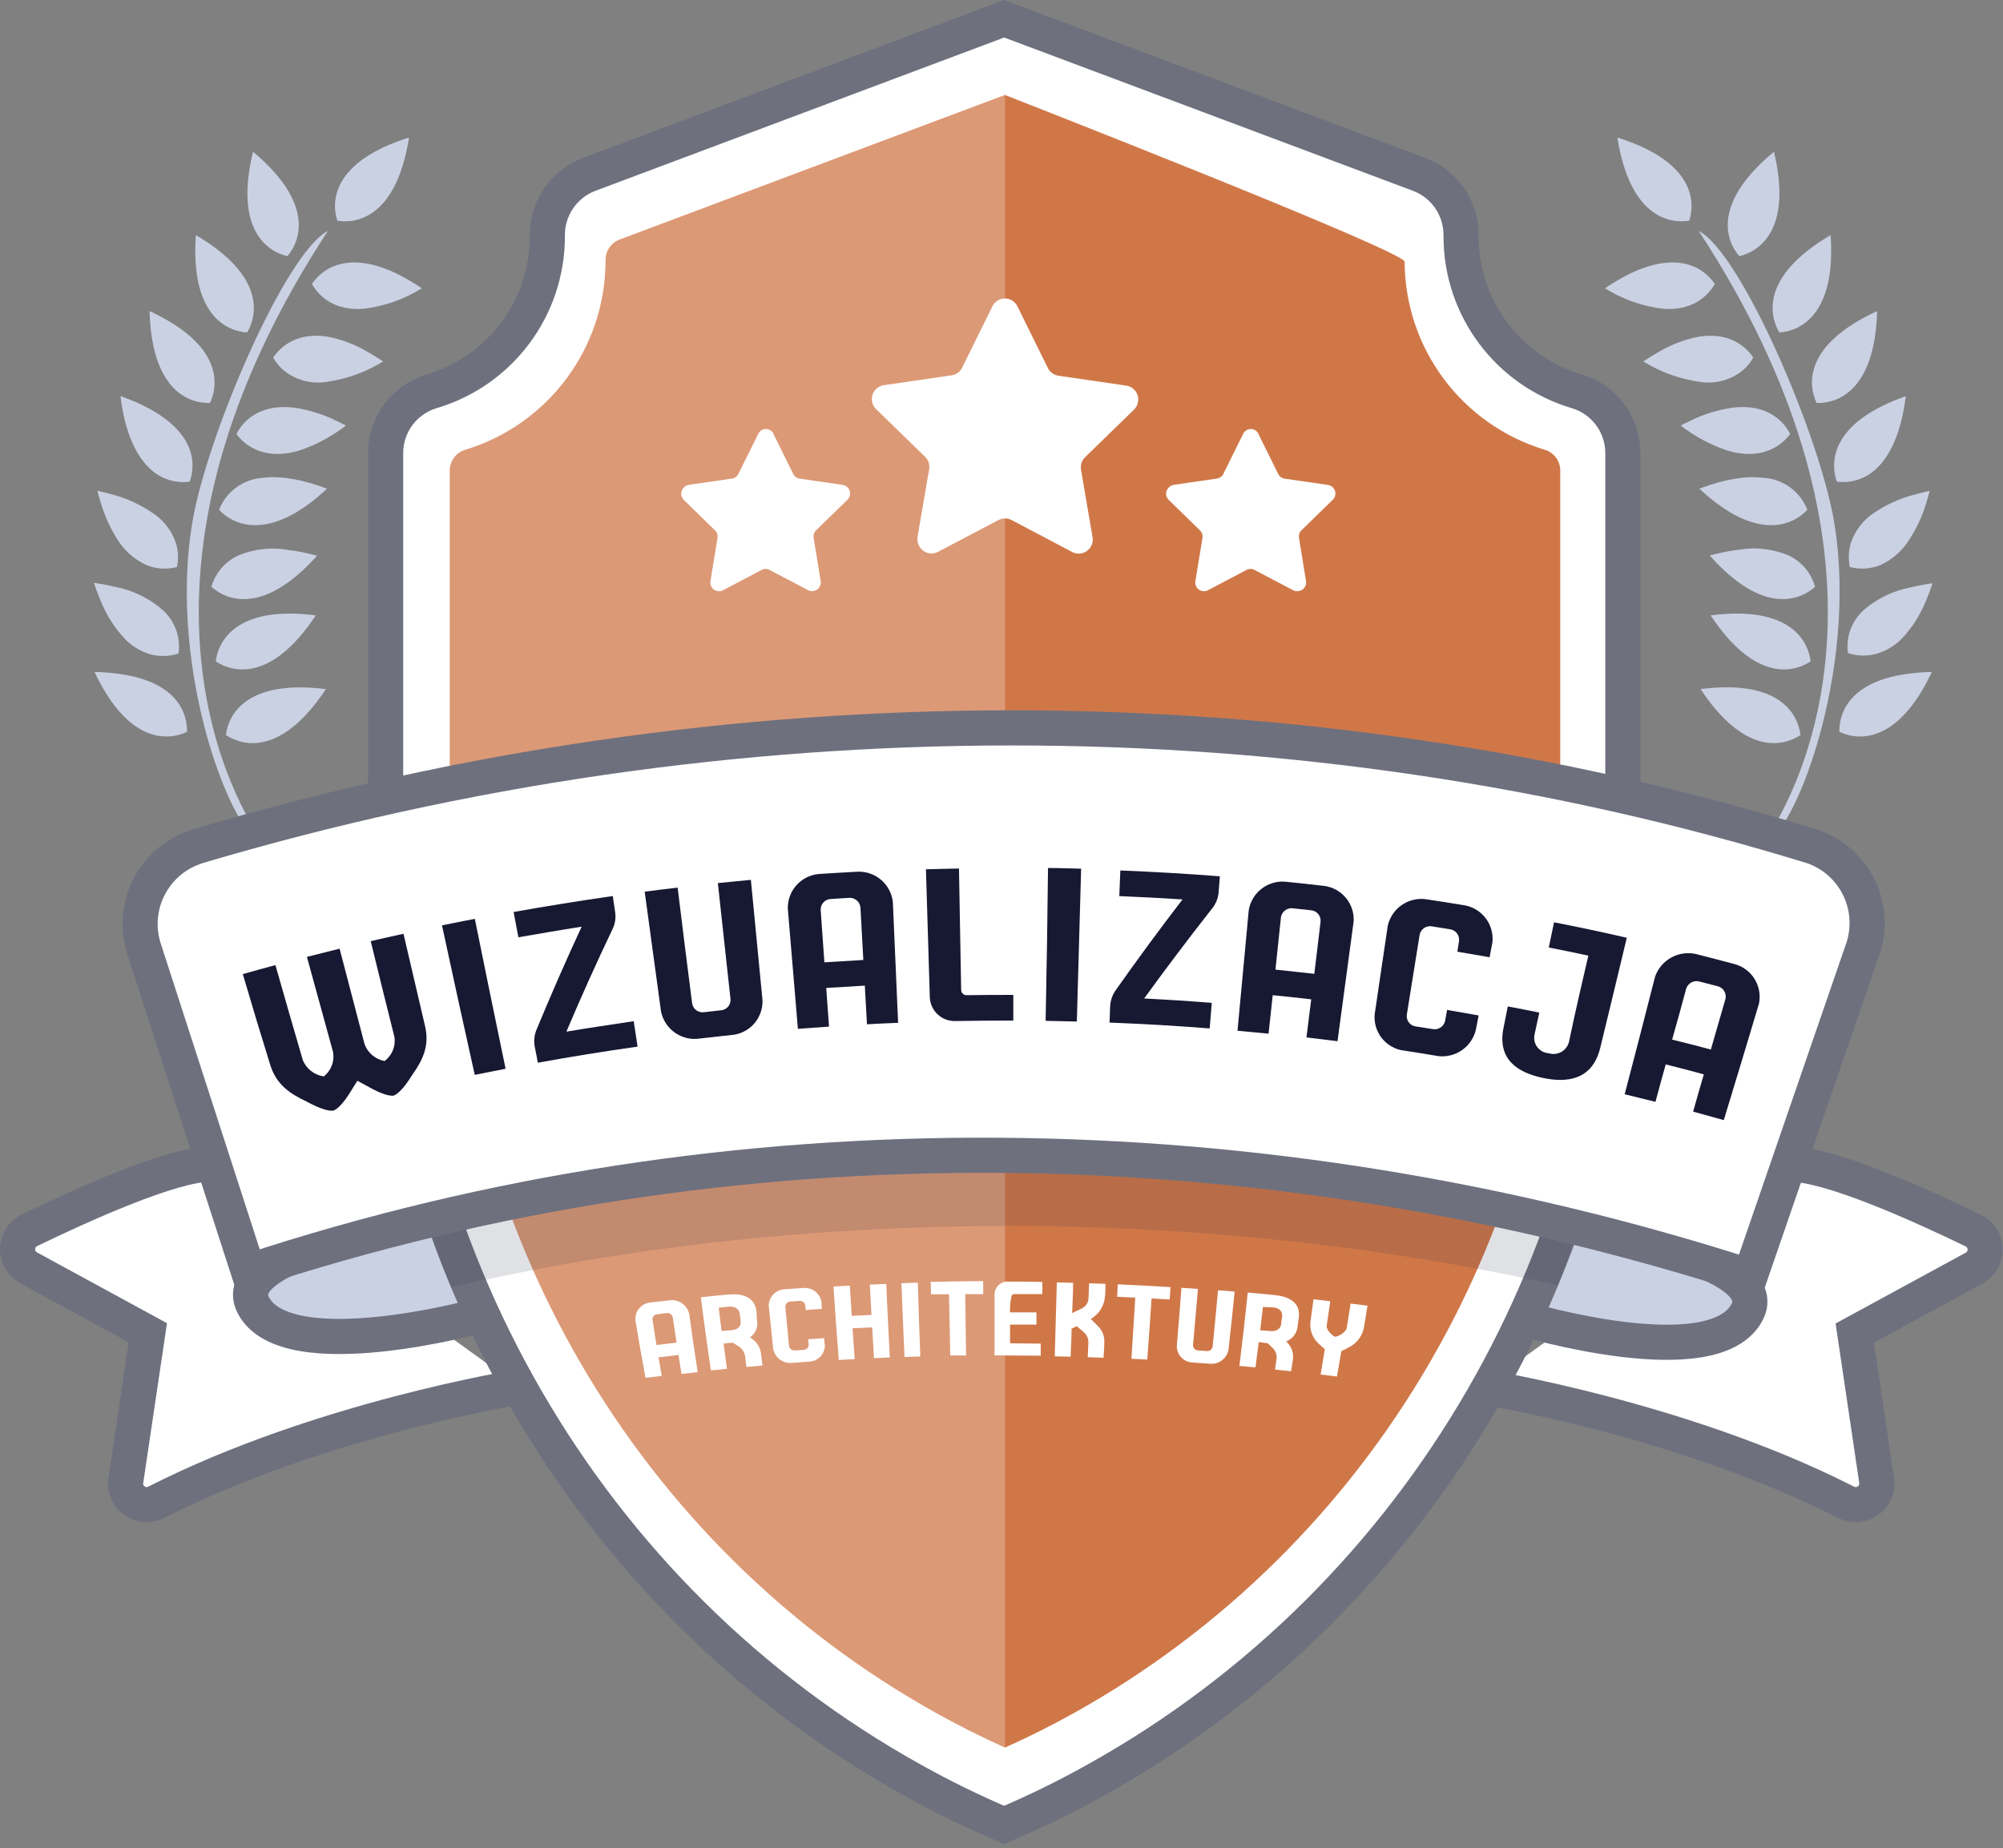 <?xml version="1.0" encoding="UTF-8"?>
<svg width="285px" height="263px" viewBox="0 0 285 263" version="1.1" xmlns="http://www.w3.org/2000/svg" xmlns:xlink="http://www.w3.org/1999/xlink">
    <rect x="0" y="0" width="285" height="263" fill="#808080" stroke="none"/>
    <!-- Generator: Sketch 51.2 (57519) - http://www.bohemiancoding.com/sketch -->
    <title>wiz arch</title>
    <desc>Created with Sketch.</desc>
    <defs></defs>
    <g id="Page-1" stroke="none" stroke-width="1" fill="none" fill-rule="evenodd">
        <g id="wiz-arch" transform="translate(2, 2)" fill-rule="nonzero">
            <path d="M209,195.38 C209,195.38 237.43,199.94 260.71,211.82 C261.708,212.319 262.901,212.222 263.806,211.569 C264.711,210.916 265.178,209.815 265.02,208.71 L261.91,187.71 L278.91,178.46 C279.89,177.921 280.489,176.882 280.464,175.764 C280.438,174.645 279.793,173.634 278.79,173.14 C271.48,169.59 258.48,163.71 252.91,163.71" id="Shape" stroke="#6E707E" stroke-width="5" fill="#FFFFFF"></path>
            <path d="M71.9,195.38 C71.9,195.38 43.48,199.94 20.2,211.82 C18.73,212.547 16.948,211.959 16.2,210.5 C15.913,209.936 15.811,209.295 15.91,208.67 L19.03,187.67 L2.05,178.42 C1.07,177.881 0.471,176.842 0.496,175.724 C0.522,174.605 1.167,173.594 2.17,173.1 C9.48,169.55 22.42,163.67 28,163.67" id="Shape" stroke="#6E707E" stroke-width="5" fill="#FFFFFF"></path>
            <path d="M61.48,171.15 C61.48,171.15 30,175.67 34,183.67 C38.62,192.9 66.5,185.17 66.5,185.17 L61.48,171.15 Z" id="Shape" stroke="#6E707E" stroke-width="5" fill="#CAD1E3"></path>
            <path d="M219.48,172.15 C219.48,172.15 250.63,176.65 246.63,184.65 C242.01,193.88 214.63,185.65 214.63,185.65 L219.48,172.15 Z" id="Shape" stroke="#6E707E" stroke-width="5" fill="#CAD1E3"></path>
            <path d="M259,72.45 C257,60.18 245.74,33.95 239.71,30.87 C268.36,74.64 256.91,106.18 248.99,117.87 C253,117.45 262.48,93.79 259,72.45 Z" id="Shape" fill="#CAD1E3"></path>
            <path d="M259.72,102.15 C262.18,103.32 267.14,103.83 271.72,95.87 C272.11,95.19 272.49,94.45 272.88,93.63 C271.621,93.654 270.366,93.757 269.12,93.94 C261.07,95.13 259.66,99.56 259.72,102.15 Z" id="Shape" fill="#CAD1E3"></path>
            <path d="M264.73,70.93 C263.171,71.939 261.993,73.437 261.38,75.19 C261.019,76.325 260.96,77.535 261.21,78.7 C262.685,79.088 264.248,78.972 265.65,78.37 C267.353,77.574 268.778,76.285 269.74,74.67 C270.706,73.172 271.467,71.551 272,69.85 C272.2,69.23 272.39,68.58 272.57,67.85 C271.71,68.043 270.91,68.243 270.17,68.45 C268.235,68.98 266.399,69.817 264.73,70.93 Z" id="Shape" fill="#CAD1E3"></path>
            <path d="M263.07,84.91 C262.183,85.762 261.526,86.825 261.16,88 C260.879,88.953 260.804,89.955 260.94,90.94 C262.31,91.401 263.79,91.419 265.17,90.99 C266.419,90.593 267.558,89.911 268.5,89 C270.081,87.343 271.318,85.388 272.14,83.25 C272.43,82.56 272.72,81.81 272.98,81 C271.86,81.16 270.84,81.36 269.91,81.58 C267.373,82.058 265.011,83.208 263.07,84.91 Z" id="Shape" fill="#CAD1E3"></path>
            <path d="M228.13,17.57 C229.91,28.8 235.45,29.88 238.36,29.41 C239.25,26.6 239,21 228.13,17.57 Z" id="Shape" fill="#CAD1E3"></path>
            <path d="M245.48,34.46 C248.35,33.78 253.06,30.65 250.41,19.59 C241.63,26.89 243.53,32.2 245.48,34.46 Z" id="Shape" fill="#CAD1E3"></path>
            <path d="M256.48,55.35 C259.42,55.44 264.78,53.64 265.09,42.27 C254.73,47.05 255.2,52.67 256.48,55.35 Z" id="Shape" fill="#CAD1E3"></path>
            <path d="M254.19,102.61 C253.84,99.68 251.25,94.61 239.97,96.07 C246.25,105.55 251.73,104.24 254.19,102.61 Z" id="Shape" fill="#CAD1E3"></path>
            <path d="M251.17,45.32 C254.11,45.12 259.26,42.81 258.47,31.46 C248.66,37.22 249.67,42.78 251.17,45.32 Z" id="Shape" fill="#CAD1E3"></path>
            <path d="M259.88,60.85 C258.886,62.584 258.696,64.665 259.36,66.55 C261.426,66.81 263.498,66.122 265,64.68 C266.83,62.96 268.48,59.85 269.17,54.38 C263.82,56.26 261.11,58.61 259.88,60.85 Z" id="Shape" fill="#CAD1E3"></path>
            <path d="M246.11,50.59 C246.649,50.098 247.108,49.524 247.47,48.89 C246.39,47.27 244.04,45.29 239.88,45.89 C237.838,46.258 235.877,46.986 234.09,48.04 C233.36,48.45 232.6,48.91 231.82,49.44 C234.258,50.949 236.982,51.937 239.82,52.34 C242.072,52.714 244.375,52.074 246.11,50.59 Z" id="Shape" fill="#CAD1E3"></path>
            <path d="M242,38.42 C240.5,36.18 236.55,33.24 228.71,37.58 C227.96,38 227.18,38.47 226.36,39.03 C228.853,40.577 231.649,41.57 234.56,41.94 C238.78,42.3 241,40.12 242,38.42 Z" id="Shape" fill="#CAD1E3"></path>
            <path d="M251.48,61.05 C251.945,60.673 252.362,60.24 252.72,59.76 C251.78,57.92 249.47,55.5 244.72,55.99 C242.479,56.29 240.305,56.966 238.29,57.99 C237.91,58.17 237.53,58.35 237.14,58.56 C239.163,60.131 241.439,61.345 243.87,62.15 C247.48,63.19 249.94,62.28 251.48,61.05 Z" id="Shape" fill="#CAD1E3"></path>
            <path d="M254.16,82.8 C254.931,82.498 255.642,82.061 256.26,81.51 C255.962,80.442 255.418,79.459 254.67,78.64 C254.097,78.023 253.42,77.512 252.67,77.13 C250.385,76.12 247.851,75.811 245.39,76.24 C244.001,76.407 242.627,76.681 241.28,77.06 C247,83.52 251.41,83.87 254.16,82.8 Z" id="Shape" fill="#CAD1E3"></path>
            <path d="M255.16,70.55 C254.149,67.952 251.722,66.176 248.94,66 C246.69,65.72 243.72,66.07 239.8,67.55 L240.38,68.08 C241.566,69.149 242.848,70.106 244.21,70.94 C249.94,74.26 253.53,72.3 255.16,70.55 Z" id="Shape" fill="#CAD1E3"></path>
            <path d="M255.63,92.12 C255.28,89.19 252.68,84.12 241.4,85.58 C247.69,95.06 253.17,93.76 255.63,92.12 Z" id="Shape" fill="#CAD1E3"></path>
            <path d="M25.35,72.45 C27.35,60.18 38.62,33.95 44.65,30.87 C16,74.64 27.45,106.18 35.37,117.87 C31.31,117.45 21.82,93.79 25.35,72.45 Z" id="Shape" fill="#CAD1E3"></path>
            <path d="M24.61,102.15 C22.15,103.32 17.19,103.83 12.61,95.87 C12.22,95.19 11.84,94.45 11.45,93.63 C12.709,93.653 13.965,93.756 15.21,93.94 C23.26,95.13 24.67,99.56 24.61,102.15 Z" id="Shape" fill="#CAD1E3"></path>
            <path d="M19.6,70.93 C21.183,71.924 22.382,73.426 23,75.19 C23.371,76.324 23.43,77.536 23.17,78.7 C21.695,79.087 20.132,78.971 18.73,78.37 C17.031,77.568 15.607,76.281 14.64,74.67 C13.699,73.165 12.956,71.545 12.43,69.85 C12.23,69.23 12.04,68.58 11.86,67.85 C12.72,68.043 13.52,68.243 14.26,68.45 C16.161,68.986 17.964,69.823 19.6,70.93 Z" id="Shape" fill="#CAD1E3"></path>
            <path d="M21.26,84.91 C22.154,85.759 22.815,86.823 23.18,88 C23.47,88.972 23.545,89.996 23.4,91 C22.027,91.461 20.544,91.479 19.16,91.05 C17.91,90.633 16.773,89.931 15.84,89 C14.253,87.328 13.016,85.356 12.2,83.2 C11.92,82.533 11.64,81.783 11.36,80.95 C12.49,81.11 13.5,81.31 14.43,81.53 C16.97,82.021 19.329,83.189 21.26,84.91 Z" id="Shape" fill="#CAD1E3"></path>
            <path d="M56.2,17.57 C54.42,28.8 48.88,29.88 46,29.41 C45.08,26.6 45.35,21 56.2,17.57 Z" id="Shape" fill="#CAD1E3"></path>
            <path d="M38.9,34.46 C36,33.78 31.33,30.65 34,19.59 C42.71,26.89 40.8,32.2 38.9,34.46 Z" id="Shape" fill="#CAD1E3"></path>
            <path d="M27.88,55.35 C24.94,55.44 19.59,53.64 19.28,42.27 C29.6,47.05 29.14,52.67 27.88,55.35 Z" id="Shape" fill="#CAD1E3"></path>
            <path d="M30.15,102.61 C30.48,99.67 33.09,94.67 44.37,96.07 C38.09,105.55 32.6,104.24 30.15,102.61 Z" id="Shape" fill="#CAD1E3"></path>
            <path d="M33.16,45.32 C30.22,45.12 25.07,42.81 25.87,31.46 C35.67,37.22 34.66,42.78 33.16,45.32 Z" id="Shape" fill="#CAD1E3"></path>
            <path d="M24.48,60.85 C25.476,62.584 25.663,64.667 24.99,66.55 C22.909,66.825 20.816,66.133 19.31,64.67 C17.47,62.95 15.82,59.84 15.14,54.37 C20.48,56.26 23.22,58.61 24.48,60.85 Z" id="Shape" fill="#CAD1E3"></path>
            <path d="M38.22,50.59 C37.686,50.095 37.231,49.522 36.87,48.89 C37.95,47.27 40.3,45.29 44.46,45.89 C46.502,46.258 48.463,46.986 50.25,48.04 C50.97,48.45 51.73,48.91 52.51,49.44 C50.074,50.952 47.349,51.94 44.51,52.34 C42.258,52.711 39.957,52.071 38.22,50.59 Z" id="Shape" fill="#CAD1E3"></path>
            <path d="M42.38,38.42 C43.88,36.18 47.83,33.24 55.67,37.58 C56.42,38 57.2,38.47 58.02,39.03 C55.529,40.58 52.731,41.573 49.82,41.94 C45.56,42.3 43.34,40.12 42.38,38.42 Z" id="Shape" fill="#CAD1E3"></path>
            <path d="M32.87,61.05 C32.41,60.67 31.997,60.237 31.64,59.76 C32.58,57.92 34.89,55.5 39.64,55.99 C41.881,56.29 44.055,56.966 46.07,57.99 C46.45,58.17 46.83,58.35 47.22,58.56 C45.197,60.131 42.921,61.345 40.49,62.15 C36.87,63.19 34.4,62.28 32.87,61.05 Z" id="Shape" fill="#CAD1E3"></path>
            <path d="M30.18,82.8 C29.409,82.498 28.698,82.061 28.08,81.51 C28.382,80.453 28.926,79.48 29.67,78.67 C30.243,78.053 30.92,77.542 31.67,77.16 C33.97,76.14 36.523,75.83 39,76.27 C40.389,76.437 41.763,76.711 43.11,77.09 C37.34,83.52 32.93,83.87 30.18,82.8 Z" id="Shape" fill="#CAD1E3"></path>
            <path d="M29.17,70.55 C30.187,67.956 32.61,66.184 35.39,66 C37.64,65.72 40.61,66.07 44.53,67.55 L43.95,68.08 C42.768,69.153 41.485,70.111 40.12,70.94 C34.39,74.26 30.8,72.3 29.17,70.55 Z" id="Shape" fill="#CAD1E3"></path>
            <path d="M28.7,92.12 C29.06,89.19 31.7,84.12 42.93,85.58 C36.65,95.06 31.16,93.76 28.7,92.12 Z" id="Shape" fill="#CAD1E3"></path>
            <path d="M222.28,53.67 C212.562,50.754 205.903,41.816 205.89,31.67 L205.89,31.61 C205.961,27.738 203.603,24.234 199.99,22.84 L140.88,0.67 L81.77,22.84 C78.16,24.237 75.808,27.74 75.88,31.61 L75.88,31.67 C75.866,41.818 69.202,50.758 59.48,53.67 C55.587,54.802 52.899,58.356 52.87,62.41 L52.87,122.41 C52.87,175.71 81.21,225.41 127.78,251.3 C132.024,253.678 136.398,255.818 140.88,257.71 C145.369,255.811 149.749,253.664 154,251.28 C200.57,225.33 228.91,175.67 228.91,122.37 L228.91,62.43 C228.891,58.362 226.19,54.794 222.28,53.67 Z" id="Shape" stroke="#6E707E" stroke-width="5" fill="#FFFFFF"></path>
            <path d="M141,11.52 L86.09,32.12 C84.882,32.616 84.114,33.815 84.17,35.12 C84.152,47.482 76.072,58.386 64.25,62 C62.958,62.357 62.048,63.511 62,64.85 L62,122.67 C62,172.38 88.53,218.03 131.22,241.79 C134.49,243.61 137.77,245.26 141,246.7 C144.25,245.26 147.53,243.61 150.81,241.79 C193.5,218 220,172.38 220,122.67 L220,64.87 C219.964,63.529 219.061,62.367 217.77,62 C205.981,58.415 197.906,47.562 197.86,35.24 C197.85,33.74 141,11.52 141,11.52 Z" id="Shape" fill="#D07748"></path>
            <path d="M141,11.54 L86.09,32.12 C84.882,32.616 84.114,33.815 84.17,35.12 C84.152,47.482 76.072,58.386 64.25,62 C62.958,62.357 62.048,63.511 62,64.85 L62,122.67 C62,172.38 88.53,218.03 131.22,241.79 C134.49,243.61 137.77,245.26 141,246.7 L141,11.7 L141,11.54 Z" id="Shape" fill-opacity="0.25" fill="#FFFFFF"></path>
            <path d="M228,121 C171,108.17 110.31,108.45 52,121.71 L52,122.39 C52,142.66 54.55,163.09 62.19,181.21 C112.42,169.6 169.35,169.63 219.63,180.92 C227.14,162.92 228,142.49 228,122.39 L228,121 Z" id="Shape" fill="#323A4F" opacity="0.15"></path>
            <path d="M247,179.67 C177.78,157.4 102.48,156.17 33.35,178.95 L18.48,133 C16.596,127.083 19.728,120.735 25.57,118.63 L26.04,118.46 C101.6,96 182.77,95.92 256,118.5 C258.882,119.525 261.239,121.652 262.551,124.415 C263.864,127.177 264.026,130.348 263,133.23 C262.985,133.285 262.965,133.338 262.94,133.39 L247,179.67 Z" id="Shape" stroke="#6E707E" stroke-width="5" fill="#FFFFFF"></path>
            <path d="M142.75,41.57 L147.11,50.4 C147.402,50.974 147.953,51.373 148.59,51.47 L158.34,52.89 C159.421,53.102 160.128,54.148 159.92,55.23 C159.852,55.604 159.678,55.951 159.42,56.23 L152.36,63.1 C151.91,63.555 151.706,64.199 151.81,64.83 L153.47,74.54 C153.535,75.066 153.388,75.597 153.062,76.015 C152.736,76.434 152.256,76.705 151.73,76.77 C151.358,76.82 150.979,76.761 150.64,76.6 L141.92,72 C141.346,71.705 140.664,71.705 140.09,72 L131.38,76.58 C130.895,76.803 130.341,76.822 129.842,76.635 C129.342,76.447 128.938,76.067 128.72,75.58 C128.561,75.233 128.499,74.849 128.54,74.47 L130.21,64.76 C130.311,64.127 130.103,63.484 129.65,63.03 L122.59,56.16 C122.092,55.627 121.924,54.866 122.151,54.173 C122.378,53.48 122.964,52.966 123.68,52.83 L133.42,51.41 C134.058,51.321 134.609,50.92 134.89,50.34 L139.25,41.51 C139.507,41.046 139.938,40.703 140.448,40.556 C140.959,40.41 141.506,40.473 141.97,40.73 C142.306,40.928 142.578,41.22 142.75,41.57 Z" id="Shape" fill="#FFFFFF"></path>
            <path d="M108.11,59.87 L110.86,65.44 C111.039,65.806 111.387,66.06 111.79,66.12 L117.94,67.01 C118.6,67.132 119.043,67.757 118.94,68.42 C118.901,68.687 118.774,68.933 118.58,69.12 L114.13,73.46 C113.837,73.742 113.703,74.15 113.77,74.55 L114.77,80.68 C114.828,81.002 114.755,81.335 114.567,81.603 C114.38,81.871 114.093,82.054 113.77,82.11 C113.508,82.152 113.24,82.114 113,82 L107.5,79.11 C107.144,78.92 106.716,78.92 106.36,79.11 L100.88,82 C100.278,82.317 99.532,82.09 99.21,81.49 C99.081,81.248 99.039,80.969 99.09,80.7 L100.09,74.57 C100.162,74.171 100.03,73.763 99.74,73.48 L95.29,69.14 C95.056,68.909 94.924,68.594 94.924,68.265 C94.924,67.936 95.056,67.621 95.29,67.39 C95.477,67.185 95.727,67.048 96,67 L102.14,66.11 C102.546,66.057 102.896,65.8 103.07,65.43 L105.83,59.86 C105.943,59.554 106.172,59.304 106.469,59.168 C106.765,59.031 107.104,59.017 107.41,59.13 C107.742,59.26 107.998,59.532 108.11,59.87 Z" id="Shape" fill="#FFFFFF"></path>
            <path d="M177.11,59.87 L179.86,65.44 C180.039,65.806 180.387,66.06 180.79,66.12 L186.94,67.01 C187.268,67.055 187.565,67.229 187.764,67.494 C187.964,67.759 188.048,68.092 188,68.42 C187.961,68.687 187.834,68.933 187.64,69.12 L183.19,73.46 C182.897,73.742 182.763,74.15 182.83,74.55 L183.83,80.68 C183.888,81.002 183.815,81.335 183.627,81.603 C183.44,81.871 183.153,82.054 182.83,82.11 C182.549,82.165 182.257,82.126 182,82 L176.5,79.11 C176.144,78.92 175.716,78.92 175.36,79.11 L169.88,82 C169.278,82.317 168.532,82.09 168.21,81.49 C168.081,81.248 168.039,80.969 168.09,80.7 L169.09,74.57 C169.162,74.171 169.03,73.763 168.74,73.48 L164.29,69.14 C164.056,68.909 163.924,68.594 163.924,68.265 C163.924,67.936 164.056,67.621 164.29,67.39 C164.477,67.185 164.727,67.048 165,67 L171.14,66.11 C171.546,66.057 171.896,65.8 172.07,65.43 L174.83,59.86 C174.943,59.554 175.172,59.304 175.469,59.168 C175.765,59.031 176.104,59.017 176.41,59.13 C176.742,59.26 176.998,59.532 177.11,59.87 Z" id="Shape" fill="#FFFFFF"></path>
            <path d="M54,153.93 C52.67,154.07 50.25,152.54 50.18,152.53 L48.85,151.81 L48.07,153.06 C48.01,153.11 46.67,155.58 45.44,156.06 C44.11,156.22 41.64,154.76 41.57,154.74 C39.19,153.62 37.3,152.31 36.44,149.52 C35.107,145.227 33.81,140.93 32.55,136.63 C34.09,136.19 35.64,135.76 37.19,135.35 C38.47,139.85 39.767,144.35 41.08,148.85 C41.589,150.111 42.733,151.003 44.08,151.19 C45.121,150.362 45.624,149.03 45.39,147.72 C44.143,143.213 42.903,138.7 41.67,134.18 C43.217,133.78 44.767,133.39 46.32,133.01 C47.493,137.537 48.677,142.063 49.87,146.59 C50.326,147.841 51.41,148.758 52.72,149 C53.788,148.206 54.327,146.885 54.12,145.57 C52.98,141.03 51.857,136.487 50.75,131.94 C52.3,131.58 53.85,131.23 55.41,130.89 C56.423,135.263 57.443,139.63 58.47,143.99 C59.14,146.81 58.17,148.84 56.68,150.94 C56.62,151 55.23,153.45 54,153.93 Z" id="Shape" fill="#171933"></path>
            <path d="M60.89,129.69 C62.44,129.37 64,129.06 65.56,128.76 C67,135.873 68.46,142.987 69.94,150.1 C68.48,150.38 67.01,150.67 65.55,150.97 C63.97,143.89 62.417,136.797 60.89,129.69 Z" id="Shape" fill="#171933"></path>
            <path d="M80.76,129.88 C77.76,130.35 74.76,130.88 71.76,131.39 C71.53,130.19 71.3,128.99 71.08,127.79 C75.78,126.95 80.483,126.193 85.19,125.52 C85.3,126.29 85.42,127.05 85.53,127.82 C85.656,128.684 85.506,129.566 85.1,130.34 C82.807,135.153 80.637,139.98 78.59,144.82 C81.78,144.28 84.98,143.82 88.17,143.33 C88.36,144.53 88.54,145.74 88.72,146.95 C83.993,147.617 79.263,148.38 74.53,149.24 C74.38,148.48 74.24,147.72 74.09,146.96 C73.928,146.103 74.033,145.216 74.39,144.42 C76.397,139.56 78.52,134.713 80.76,129.88 Z" id="Shape" fill="#171933"></path>
            <path d="M89.73,124.9 C91.3,124.69 92.86,124.5 94.42,124.32 C95.087,129.813 95.773,135.303 96.48,140.79 C96.539,141.184 96.753,141.538 97.074,141.775 C97.394,142.011 97.796,142.11 98.19,142.05 L100.57,141.78 C100.966,141.755 101.335,141.57 101.593,141.269 C101.851,140.968 101.976,140.575 101.94,140.18 L100.14,123.68 C101.71,123.52 103.27,123.36 104.84,123.22 C105.38,128.92 105.93,134.617 106.49,140.31 C106.594,142.73 104.879,144.849 102.49,145.25 C100.69,145.44 98.89,145.64 97.1,145.85 C94.674,145.976 92.524,144.302 92.05,141.92 C91.277,136.253 90.503,130.58 89.73,124.9 Z" id="Shape" fill="#171933"></path>
            <path d="M121.05,138.27 C119.223,138.37 117.393,138.48 115.56,138.6 C115.7,140.43 115.83,142.27 115.96,144.1 L111.53,144.42 C111.043,138.7 110.563,132.977 110.09,127.25 C110.071,124.758 111.942,122.657 114.42,122.39 C116.32,122.26 118.24,122.15 120.15,122.05 C122.64,122.023 124.749,123.877 125.04,126.35 L125.79,143.56 C124.31,143.62 122.79,143.69 121.36,143.77 C121.26,141.94 121.15,140.1 121.05,138.27 Z M120.84,134.62 C120.7,132.13 120.56,129.62 120.43,127.14 C120.341,126.301 119.589,125.693 118.75,125.78 L116.27,125.94 C115.863,125.94 115.474,126.105 115.191,126.397 C114.908,126.689 114.756,127.084 114.77,127.49 C114.95,129.97 115.13,132.49 115.3,134.95 L120.84,134.62 Z" id="Shape" fill="#171933"></path>
            <path d="M142.18,139.59 C142.18,140.81 142.18,142.03 142.18,143.24 C139.42,143.24 136.66,143.263 133.9,143.31 C131.999,143.351 130.407,141.878 130.3,139.98 C130.113,133.887 129.93,127.797 129.75,121.71 L134.45,121.6 C134.55,127.373 134.653,133.137 134.76,138.89 C134.765,139.097 134.854,139.293 135.007,139.433 C135.16,139.572 135.363,139.644 135.57,139.63 C137.77,139.6 140,139.58 142.18,139.59 Z" id="Shape" fill="#171933"></path>
            <path d="M147.12,121.53 C148.69,121.53 150.26,121.59 151.83,121.63 C151.617,128.883 151.413,136.133 151.22,143.38 L146.78,143.28 C146.927,136.033 147.04,128.783 147.12,121.53 Z" id="Shape" fill="#171933"></path>
            <path d="M166.26,126 C163.26,125.81 160.26,125.65 157.26,125.53 L157.41,121.88 C162.13,122.067 166.85,122.343 171.57,122.71 L171.39,125.02 C171.309,125.894 170.96,126.722 170.39,127.39 C167.09,131.59 163.893,135.827 160.8,140.1 C164.007,140.26 167.213,140.467 170.42,140.72 L170.12,144.36 C165.373,143.987 160.623,143.71 155.87,143.53 L155.96,141.21 C156.005,140.341 156.308,139.506 156.83,138.81 C159.863,134.503 163.007,130.233 166.26,126 Z" id="Shape" fill="#171933"></path>
            <path d="M184.57,140.22 C182.743,140.007 180.917,139.81 179.09,139.63 C178.89,141.46 178.7,143.29 178.5,145.11 C177.03,144.96 175.55,144.82 174.08,144.69 C174.62,138.97 175.153,133.25 175.68,127.53 C176.095,125.069 178.299,123.318 180.79,123.47 C182.69,123.657 184.597,123.863 186.51,124.09 C188.955,124.461 190.725,126.619 190.61,129.09 C189.85,134.79 189.083,140.487 188.31,146.18 C186.84,145.99 185.37,145.81 183.89,145.64 C184.12,143.87 184.34,142 184.57,140.22 Z M185.01,136.59 C185.31,134.11 185.61,131.59 185.9,129.16 C185.936,128.756 185.806,128.356 185.54,128.05 C185.274,127.744 184.895,127.56 184.49,127.54 L182,127.27 C181.599,127.207 181.19,127.307 180.863,127.547 C180.536,127.788 180.319,128.149 180.26,128.55 L179.48,135.99 L185.01,136.59 Z" id="Shape" fill="#171933"></path>
            <path d="M205.6,131.93 C205.653,131.527 205.541,131.119 205.288,130.801 C205.036,130.482 204.665,130.28 204.26,130.24 L201.78,129.84 C200.97,129.679 200.18,130.194 200,131 L198.17,142.41 C198.116,142.803 198.223,143.201 198.465,143.515 C198.708,143.829 199.066,144.033 199.46,144.08 L201.84,144.45 C202.654,144.616 203.45,144.093 203.62,143.28 C203.71,142.76 203.8,142.28 203.9,141.73 L208.39,142.51 C208.25,143.21 208.12,143.92 207.98,144.62 C207.379,146.981 205.144,148.548 202.72,148.31 C200.927,148.01 199.137,147.723 197.35,147.45 C194.987,146.935 193.378,144.739 193.6,142.33 C194.227,138.137 194.847,133.943 195.46,129.75 C196.011,127.308 198.313,125.674 200.8,125.96 C202.7,126.24 204.6,126.55 206.5,126.86 C208.949,127.357 210.617,129.636 210.35,132.12 C210.22,132.83 210.09,133.53 209.95,134.23 L205.36,133.44 L205.6,131.93 Z" id="Shape" fill="#171933"></path>
            <path d="M224,134 C222.127,133.6 220.25,133.213 218.37,132.84 L219.12,129.26 C222.567,129.927 226.017,130.66 229.47,131.46 C228.223,136.687 226.963,141.913 225.69,147.14 C224.56,151.71 220.97,152.14 217.52,151.4 C214.07,150.66 211.01,148.89 211.93,144.28 C212.13,143.28 212.34,142.28 212.54,141.23 C214.04,141.51 215.54,141.8 217.02,142.11 C216.8,143.11 216.58,144.17 216.35,145.2 C216.205,145.829 216.343,146.49 216.728,147.007 C217.113,147.525 217.706,147.848 218.35,147.89 C218.968,148.088 219.641,148.011 220.199,147.681 C220.757,147.35 221.147,146.797 221.27,146.16 C222.12,142.1 223.05,138.06 224,134 Z" id="Shape" fill="#171933"></path>
            <path d="M240.43,150.9 C238.63,150.407 236.823,149.933 235.01,149.48 C234.52,151.26 234.01,153.04 233.55,154.81 L229.17,153.73 C230.63,148.163 232.07,142.59 233.49,137.01 C234.317,134.626 236.792,133.232 239.26,133.76 C241.153,134.24 243.043,134.733 244.93,135.24 C247.338,135.957 248.791,138.403 248.27,140.86 C246.623,146.38 244.957,151.897 243.27,157.41 L238.91,156.2 C239.39,154.44 239.92,152.67 240.43,150.9 Z M241.43,147.37 C242.13,144.97 242.823,142.567 243.51,140.16 C243.602,139.762 243.528,139.343 243.305,139 C243.083,138.657 242.731,138.419 242.33,138.34 L239.87,137.7 C239.056,137.444 238.187,137.889 237.92,138.7 C237.27,141.12 236.62,143.53 235.92,145.95 C237.8,146.41 239.63,146.88 241.45,147.37 L241.43,147.37 Z" id="Shape" fill="#171933"></path>
            <path d="M94.54,190.83 L91.7,191.17 C91.85,192.05 92,192.93 92.16,193.81 L89.85,194.09 C89.33,191.34 88.85,188.59 88.4,185.83 C88.343,184.599 89.238,183.53 90.46,183.37 C91.46,183.26 92.46,183.14 93.39,183.04 C94.648,182.929 95.794,183.767 96.07,185 C96.443,187.76 96.843,190.52 97.27,193.28 L94.97,193.53 C94.83,192.6 94.68,191.72 94.54,190.83 Z M94.27,189.08 C94.08,187.88 93.91,186.68 93.73,185.49 C93.645,185.072 93.239,184.8 92.82,184.88 L91.55,185.03 C91.349,185.035 91.159,185.122 91.025,185.272 C90.89,185.421 90.823,185.62 90.84,185.82 C91.02,187.02 91.22,188.22 91.41,189.41 L94.27,189.08 Z" id="Shape" fill="#FFFFFF"></path>
            <path d="M105.71,185.87 C105.905,186.817 105.51,187.788 104.71,188.33 L104.99,188.52 C105.722,189.016 106.198,189.81 106.29,190.69 C106.36,191.24 106.42,191.79 106.49,192.34 L104.21,192.54 C104.15,192.04 104.08,191.54 104.02,191.04 C103.938,190.417 103.567,189.869 103.02,189.56 L102.26,189.08 L100.96,189.2 C101.107,190.4 101.267,191.6 101.44,192.8 L99.15,193.03 C98.64,189.56 98.15,186.08 97.73,182.61 C99,182.48 100.27,182.35 101.54,182.24 C103.54,182.05 105.42,182.47 105.65,184.73 C105.63,185.11 105.68,185.49 105.71,185.87 Z M102.07,187.31 C103.43,187.19 103.41,186.31 103.38,186.08 C103.38,185.7 103.3,185.33 103.25,184.96 C103.25,184.77 103.05,183.86 101.68,183.96 L100.26,184.1 C100.39,185.2 100.53,186.32 100.67,187.42 L102.07,187.31 Z" id="Shape" fill="#FFFFFF"></path>
            <path d="M112.58,183.79 C112.555,183.59 112.451,183.409 112.291,183.287 C112.131,183.165 111.929,183.112 111.73,183.14 L110.48,183.23 C110.279,183.227 110.086,183.307 109.946,183.451 C109.806,183.594 109.732,183.79 109.74,183.99 C109.91,185.84 110.09,187.7 110.27,189.55 C110.341,189.958 110.719,190.239 111.13,190.19 L112.35,190.1 C112.545,190.1 112.732,190.02 112.867,189.878 C113.001,189.736 113.071,189.545 113.06,189.35 L113,188.59 L115.29,188.44 C115.29,188.79 115.29,189.13 115.37,189.44 C115.377,190.635 114.478,191.642 113.29,191.77 L110.53,191.97 C109.316,192.004 108.252,191.16 108.01,189.97 C107.79,187.93 107.58,185.89 107.38,183.85 C107.375,182.628 108.303,181.604 109.52,181.49 L112.39,181.29 C113.608,181.231 114.68,182.089 114.89,183.29 C114.89,183.64 114.89,183.99 114.97,184.29 C114.19,184.29 113.42,184.39 112.65,184.44 C112.62,184.29 112.6,184 112.58,183.79 Z" id="Shape" fill="#FFFFFF"></path>
            <path d="M122.1,186.9 L119.3,187.03 C119.4,188.5 119.5,189.96 119.61,191.43 C118.85,191.43 118.1,191.51 117.35,191.55 C117.07,188.06 116.82,184.55 116.59,181.09 L118.92,180.96 L119.19,185.27 L122,185.13 C121.92,183.7 121.84,182.26 121.77,180.82 L124.1,180.72 C124.26,184.21 124.42,187.72 124.61,191.19 L122.36,191.29 C122.27,189.83 122.18,188.36 122.1,186.9 Z" id="Shape" fill="#FFFFFF"></path>
            <path d="M126.26,180.62 L128.59,180.54 C128.69,184.05 128.82,187.54 128.95,191.05 L126.7,191.12 C126.54,187.62 126.4,184.12 126.26,180.62 Z" id="Shape" fill="#FFFFFF"></path>
            <path d="M137.9,182.18 L135.34,182.18 L135.46,190.9 L133.21,190.9 L133.03,182.19 L130.46,182.19 C130.46,181.6 130.46,181.01 130.41,180.43 C132.91,180.37 135.403,180.333 137.89,180.32 C137.89,181 137.89,181.59 137.9,182.18 Z" id="Shape" fill="#FFFFFF"></path>
            <path d="M141.7,184.77 L145.47,184.77 L145.47,186.51 L141.72,186.51 C141.72,187.4 141.72,188.28 141.72,189.17 L146.08,189.22 L146.08,190.94 C143.88,190.94 141.7,190.89 139.51,190.89 C139.51,187.98 139.51,185.07 139.51,182.15 C139.533,181.648 139.759,181.177 140.136,180.845 C140.513,180.513 141.009,180.349 141.51,180.39 C143.11,180.39 144.71,180.39 146.31,180.44 L146.31,182.17 L142.31,182.17 C142.211,182.162 142.113,182.195 142.039,182.261 C141.966,182.327 141.922,182.421 141.92,182.52 C141.73,183.24 141.72,184 141.7,184.77 Z" id="Shape" fill="#FFFFFF"></path>
            <path d="M148.37,180.5 L150.69,180.56 C150.69,182 150.6,183.44 150.55,184.87 L151.8,184.27 C152.453,184.016 152.884,183.39 152.89,182.69 C152.89,182 152.94,181.31 152.97,180.63 L155.29,180.71 C155.29,181.36 155.29,182 155.21,182.64 C155.065,183.921 154.323,185.059 153.21,185.71 L154.21,186.71 C154.836,187.311 155.172,188.153 155.13,189.02 C155.13,189.76 155.05,190.5 155.02,191.23 L152.77,191.15 L152.86,189.09 C152.887,188.469 152.606,187.874 152.11,187.5 L151.22,186.74 L150.47,187.08 C150.47,188.42 150.38,189.75 150.33,191.08 L148.08,191.03 C148.187,187.51 148.283,184 148.37,180.5 Z" id="Shape" fill="#FFFFFF"></path>
            <path d="M164.43,182.94 L161.85,182.79 C161.663,185.69 161.46,188.59 161.24,191.49 C160.49,191.44 159.74,191.41 158.99,191.37 C159.18,188.47 159.36,185.56 159.53,182.67 L156.95,182.55 L157.04,180.78 C159.54,180.887 162.043,181.02 164.55,181.18 L164.43,182.94 Z" id="Shape" fill="#FFFFFF"></path>
            <path d="M166.1,181.27 L168.45,181.43 C168.23,184.1 167.99,186.76 167.75,189.43 C167.742,189.624 167.813,189.814 167.947,189.955 C168.08,190.096 168.265,190.177 168.46,190.18 L169.68,190.27 C170.089,190.324 170.469,190.047 170.54,189.64 C170.813,186.973 171.07,184.307 171.31,181.64 C172.1,181.64 172.88,181.76 173.67,181.82 C173.4,184.58 173.11,187.33 172.8,190.09 C172.569,191.287 171.499,192.137 170.28,192.09 L167.51,191.89 C166.324,191.752 165.432,190.744 165.44,189.55 C165.68,186.79 165.9,184.03 166.1,181.27 Z" id="Shape" fill="#FFFFFF"></path>
            <path d="M182.64,186.7 C182.57,187.688 181.934,188.545 181.01,188.9 L181.23,189.14 C181.824,189.776 182.093,190.65 181.96,191.51 C181.88,192.05 181.79,192.6 181.71,193.15 L179.42,192.91 L179.63,191.42 C179.722,190.805 179.492,190.186 179.02,189.78 C178.81,189.57 178.61,189.37 178.39,189.17 L177.1,189 C176.95,190.2 176.79,191.4 176.64,192.6 L174.35,192.39 C174.783,188.91 175.18,185.43 175.54,181.95 L179.33,182.3 C181.28,182.49 183.1,183.3 182.8,185.52 C182.74,185.94 182.7,186.32 182.64,186.7 Z M178.71,187.42 C180.07,187.55 180.27,186.66 180.3,186.42 C180.3,186.05 180.39,185.67 180.44,185.3 C180.44,185.1 180.5,184.19 179.12,184.06 L177.7,184 L177.31,187.32 L178.71,187.42 Z" id="Shape" fill="#FFFFFF"></path>
            <path d="M186.5,190 C186.235,189.791 185.981,189.567 185.74,189.33 C184.792,188.528 184.311,187.303 184.46,186.07 C184.61,185.07 184.75,183.97 184.89,182.91 L187.28,183.18 C187.12,184.33 186.95,185.47 186.78,186.62 C186.68,187.33 187.69,188.2 187.98,188.23 C188.27,188.26 189.52,187.66 189.63,186.95 C189.82,185.81 190,184.66 190.17,183.52 L192.58,183.81 C192.41,184.87 192.24,185.92 192.06,186.97 C191.802,188.226 190.958,189.282 189.79,189.81 C189.49,189.986 189.18,190.143 188.86,190.28 C188.66,191.48 188.44,192.69 188.23,193.9 L185.91,193.62 C186.11,192.41 186.31,191.2 186.5,190 Z" id="Shape" fill="#FFFFFF"></path>
        </g>
    </g>
</svg>